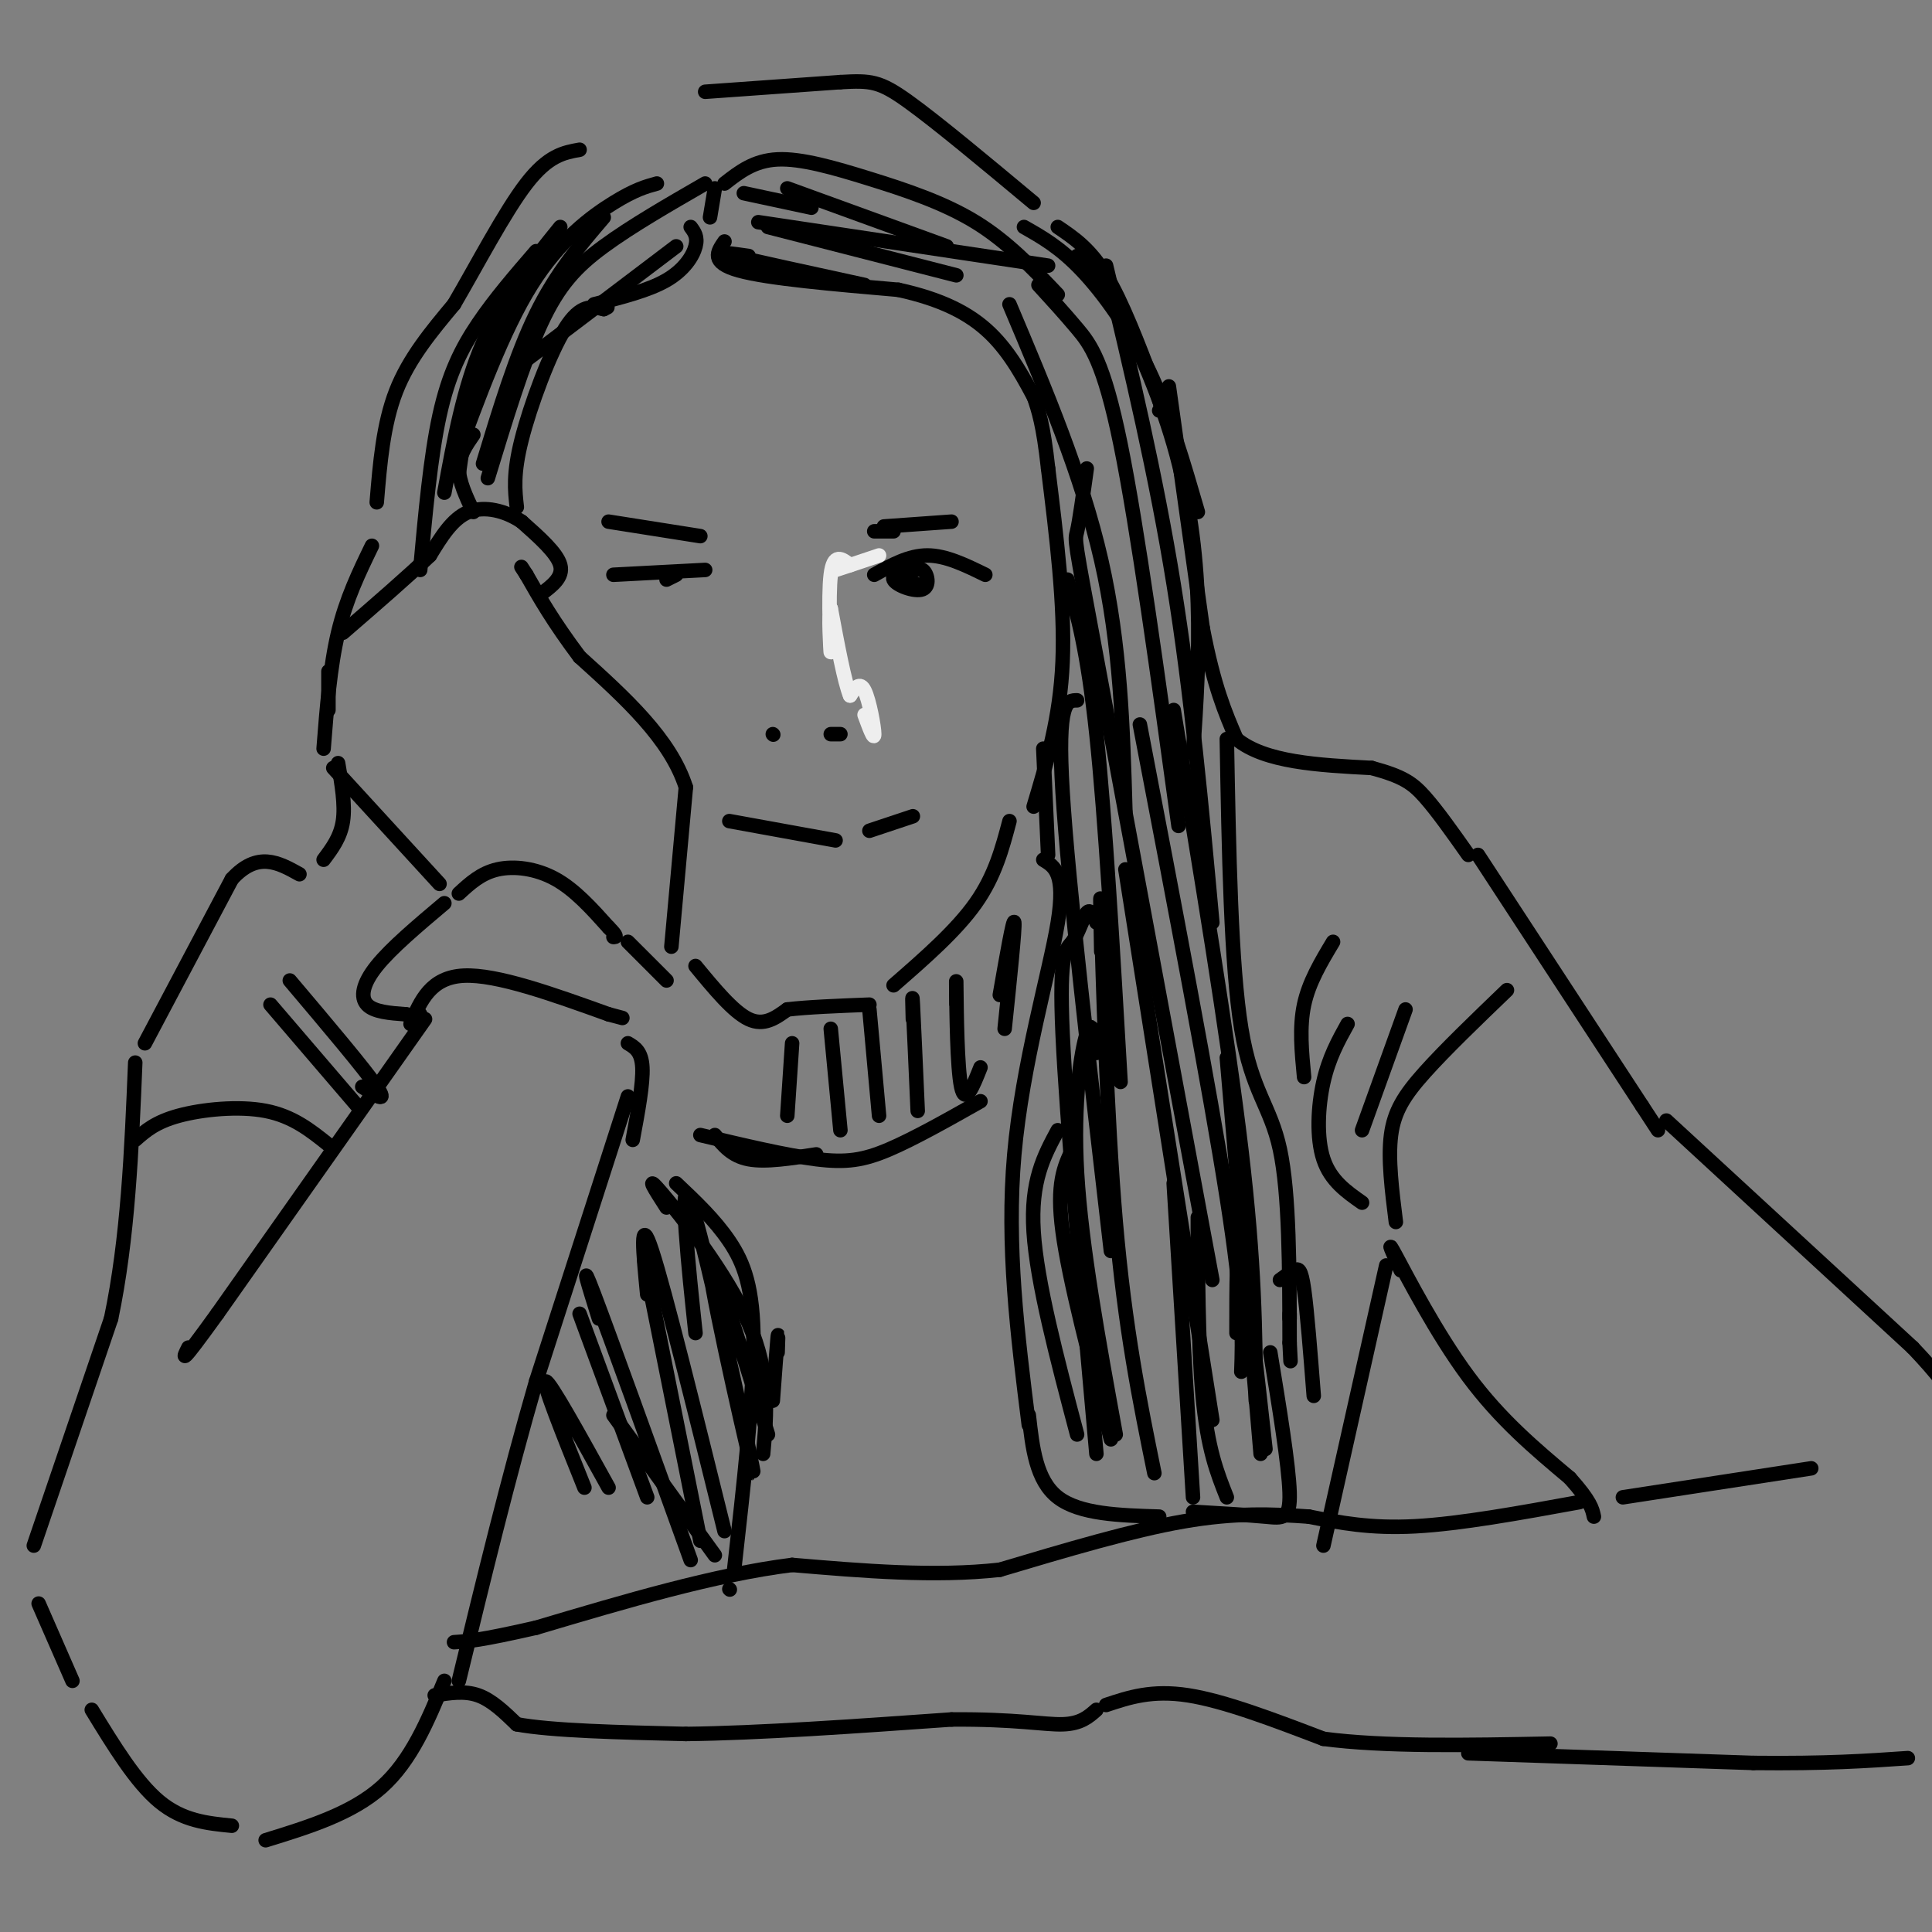 <svg viewBox='0 0 400 400' version='1.1' xmlns='http://www.w3.org/2000/svg' xmlns:xlink='http://www.w3.org/1999/xlink'><rect x="0" y="0" width="400" height="400" fill="#808080" stroke="none"/><g fill='none' stroke='#000000' stroke-width='3' stroke-linecap='round' stroke-linejoin='round'><path d='M130,227c0.000,0.000 -19.000,59.000 -19,59'/><path d='M111,286c-5.833,20.167 -10.917,41.083 -16,62'/><path d='M92,348c-3.417,8.250 -6.833,16.500 -13,22c-6.167,5.500 -15.083,8.250 -24,11'/><path d='M48,378c-5.083,-0.500 -10.167,-1.000 -15,-5c-4.833,-4.000 -9.417,-11.500 -14,-19'/><path d='M15,348c0.000,0.000 -7.000,-16.000 -7,-16'/><path d='M7,320c0.000,0.000 16.000,-47.000 16,-47'/><path d='M23,273c3.500,-16.667 4.250,-34.833 5,-53'/><path d='M30,216c0.000,0.000 18.000,-34.000 18,-34'/><path d='M48,182c5.333,-5.833 9.667,-3.417 14,-1'/><path d='M67,178c1.750,-2.333 3.500,-4.667 4,-8c0.500,-3.333 -0.250,-7.667 -1,-12'/><path d='M67,155c0.667,-8.500 1.333,-17.000 3,-24c1.667,-7.000 4.333,-12.500 7,-18'/><path d='M78,104c0.667,-8.083 1.333,-16.167 4,-23c2.667,-6.833 7.333,-12.417 12,-18'/><path d='M94,63c4.711,-8.044 10.489,-19.156 15,-25c4.511,-5.844 7.756,-6.422 11,-7'/><path d='M146,19c0.000,0.000 28.000,-2.000 28,-2'/><path d='M174,17c6.311,-0.356 8.089,-0.244 14,4c5.911,4.244 15.956,12.622 26,21'/><path d='M242,80c0.000,0.000 7.000,50.000 7,50'/><path d='M249,130c2.333,12.167 4.667,17.583 7,23'/><path d='M256,153c5.833,4.833 16.917,5.417 28,6'/><path d='M284,159c6.400,1.733 8.400,3.067 11,6c2.600,2.933 5.800,7.467 9,12'/><path d='M306,177c0.000,0.000 34.000,52.000 34,52'/><path d='M340,229c5.667,8.667 2.833,4.333 0,0'/><path d='M345,232c0.000,0.000 51.000,47.000 51,47'/><path d='M396,279c10.333,10.833 10.667,14.417 11,18'/><path d='M290,263c-1.622,-3.578 -3.244,-7.156 -1,-3c2.244,4.156 8.356,16.044 15,25c6.644,8.956 13.822,14.978 21,21'/><path d='M325,306c4.333,4.833 4.667,6.417 5,8'/><path d='M327,311c-12.333,2.250 -24.667,4.500 -34,5c-9.333,0.500 -15.667,-0.750 -22,-2'/><path d='M271,314c-7.511,-0.533 -15.289,-0.867 -26,1c-10.711,1.867 -24.356,5.933 -38,10'/><path d='M207,325c-13.500,1.500 -28.250,0.250 -43,-1'/><path d='M164,324c-16.000,2.000 -34.500,7.500 -53,13'/><path d='M111,337c-11.667,2.667 -14.333,2.833 -17,3'/><path d='M90,351c3.083,-0.500 6.167,-1.000 9,0c2.833,1.000 5.417,3.500 8,6'/><path d='M107,357c7.167,1.333 21.083,1.667 35,2'/><path d='M142,359c15.000,-0.167 35.000,-1.583 55,-3'/><path d='M197,356c13.356,-0.111 19.244,1.111 23,1c3.756,-0.111 5.378,-1.556 7,-3'/><path d='M229,353c4.750,-1.583 9.500,-3.167 17,-2c7.500,1.167 17.750,5.083 28,9'/><path d='M274,360c12.500,1.667 29.750,1.333 47,1'/><path d='M304,363c0.000,0.000 59.000,2.000 59,2'/><path d='M363,365c15.167,0.167 23.583,-0.417 32,-1'/><path d='M336,310c0.000,0.000 39.000,-6.000 39,-6'/><path d='M144,200c3.917,4.750 7.833,9.500 11,11c3.167,1.500 5.583,-0.250 8,-2'/><path d='M163,209c4.167,-0.500 10.583,-0.750 17,-1'/><path d='M185,204c6.500,-5.667 13.000,-11.333 17,-17c4.000,-5.667 5.500,-11.333 7,-17'/><path d='M139,196c0.000,0.000 3.000,-33.000 3,-33'/><path d='M142,163c-3.167,-10.000 -12.583,-18.500 -22,-27'/><path d='M120,136c-5.500,-7.333 -8.250,-12.167 -11,-17'/><path d='M109,119c-1.833,-2.833 -0.917,-1.417 0,0'/><path d='M112,123c2.333,-1.750 4.667,-3.500 4,-6c-0.667,-2.500 -4.333,-5.750 -8,-9'/><path d='M108,108c-3.333,-2.244 -7.667,-3.356 -11,-2c-3.333,1.356 -5.667,5.178 -8,9'/><path d='M89,115c-4.333,4.167 -11.167,10.083 -18,16'/><path d='M68,139c0.000,0.000 0.000,8.000 0,8'/><path d='M69,159c0.000,0.000 22.000,24.000 22,24'/><path d='M92,187c-5.511,4.644 -11.022,9.289 -14,13c-2.978,3.711 -3.422,6.489 -2,8c1.422,1.511 4.711,1.756 8,2'/><path d='M84,210c1.833,0.333 2.417,0.167 3,0'/><path d='M85,212c2.083,-4.833 4.167,-9.667 11,-10c6.833,-0.333 18.417,3.833 30,8'/><path d='M126,210c5.000,1.333 2.500,0.667 0,0'/><path d='M95,185c2.289,-2.111 4.578,-4.222 8,-5c3.422,-0.778 7.978,-0.222 12,2c4.022,2.222 7.511,6.111 11,10'/><path d='M126,192c2.000,2.000 1.500,2.000 1,2'/><path d='M130,195c0.000,0.000 8.000,8.000 8,8'/><path d='M130,216c1.417,0.833 2.833,1.667 3,5c0.167,3.333 -0.917,9.167 -2,15'/><path d='M88,211c0.000,0.000 -43.000,61.000 -43,61'/><path d='M45,272c-8.167,11.333 -7.083,9.167 -6,7'/><path d='M28,236c2.089,-1.844 4.178,-3.689 9,-5c4.822,-1.311 12.378,-2.089 18,-1c5.622,1.089 9.311,4.044 13,7'/><path d='M289,253c-0.822,-6.533 -1.644,-13.067 -1,-18c0.644,-4.933 2.756,-8.267 7,-13c4.244,-4.733 10.622,-10.867 17,-17'/><path d='M287,262c0.000,0.000 -13.000,58.000 -13,58'/><path d='M219,47c3.333,2.250 6.667,4.500 10,10c3.333,5.500 6.667,14.250 10,23'/><path d='M239,80c1.833,4.667 1.417,4.833 1,5'/><path d='M107,105c-0.400,-3.444 -0.800,-6.889 1,-14c1.800,-7.111 5.800,-17.889 9,-23c3.200,-5.111 5.600,-4.556 8,-4'/><path d='M125,64c1.333,-0.667 0.667,-0.333 0,0'/><path d='M214,167c2.750,-9.167 5.500,-18.333 6,-30c0.500,-11.667 -1.250,-25.833 -3,-40'/><path d='M217,97c-1.000,-9.167 -2.000,-12.083 -3,-15'/><path d='M148,39c0.000,0.000 -1.000,6.000 -1,6'/><path d='M150,50c-1.500,2.167 -3.000,4.333 3,6c6.000,1.667 19.500,2.833 33,4'/><path d='M186,60c8.911,1.956 14.689,4.844 19,9c4.311,4.156 7.156,9.578 10,15'/><path d='M123,63c5.644,-1.422 11.289,-2.844 15,-5c3.711,-2.156 5.489,-5.044 6,-7c0.511,-1.956 -0.244,-2.978 -1,-4'/><path d='M254,153c0.422,23.444 0.844,46.889 3,60c2.156,13.111 6.044,15.889 8,25c1.956,9.111 1.978,24.556 2,40'/><path d='M267,278c0.333,6.667 0.167,3.333 0,0'/><path d='M267,273c0.000,0.000 0.000,-1.000 0,-1'/><path d='M216,178c2.333,1.400 4.667,2.800 3,13c-1.667,10.200 -7.333,29.200 -9,48c-1.667,18.800 0.667,37.400 3,56'/><path d='M213,293c0.750,6.750 1.500,13.500 6,17c4.500,3.500 12.750,3.750 21,4'/><path d='M263,280c1.911,11.667 3.822,23.333 4,29c0.178,5.667 -1.378,5.333 -5,5c-3.622,-0.333 -9.311,-0.667 -15,-1'/><path d='M217,177c0.000,0.000 -1.000,-22.000 -1,-22'/><path d='M92,102c2.000,-10.917 4.000,-21.833 8,-31c4.000,-9.167 10.000,-16.583 16,-24'/><path d='M95,98c1.000,-7.083 2.000,-14.167 5,-22c3.000,-7.833 8.000,-16.417 13,-25'/><path d='M100,96c3.417,-11.250 6.833,-22.500 11,-31c4.167,-8.500 9.083,-14.250 14,-20'/><path d='M101,99c3.667,-12.022 7.333,-24.044 11,-32c3.667,-7.956 7.333,-11.844 13,-16c5.667,-4.156 13.333,-8.578 21,-13'/><path d='M140,51c0.000,0.000 -33.000,25.000 -33,25'/><path d='M136,38c-2.267,0.622 -4.533,1.244 -9,4c-4.467,2.756 -11.133,7.644 -17,17c-5.867,9.356 -10.933,23.178 -16,37'/><path d='M111,52c-4.267,4.933 -8.533,9.867 -12,15c-3.467,5.133 -6.133,10.467 -8,19c-1.867,8.533 -2.933,20.267 -4,32'/><path d='M98,90c-1.500,2.167 -3.000,4.333 -3,7c0.000,2.667 1.500,5.833 3,9'/><path d='M157,46c0.000,0.000 60.000,9.000 60,9'/><path d='M159,47c0.000,0.000 39.000,10.000 39,10'/><path d='M150,38c3.054,-2.387 6.107,-4.774 11,-5c4.893,-0.226 11.625,1.708 19,4c7.375,2.292 15.393,4.940 22,9c6.607,4.060 11.804,9.530 17,15'/><path d='M163,39c0.000,0.000 33.000,12.000 33,12'/><path d='M155,53c-3.500,-0.500 -7.000,-1.000 -3,0c4.000,1.000 15.500,3.500 27,6'/><path d='M154,40c0.000,0.000 14.000,3.000 14,3'/><path d='M212,47c3.733,2.111 7.467,4.222 12,9c4.533,4.778 9.867,12.222 14,21c4.133,8.778 7.067,18.889 10,29'/><path d='M223,53c2.179,1.744 4.357,3.488 8,10c3.643,6.512 8.750,17.792 12,29c3.250,11.208 4.643,22.345 5,33c0.357,10.655 -0.321,20.827 -1,31'/><path d='M215,59c2.644,2.889 5.289,5.778 8,9c2.711,3.222 5.489,6.778 9,24c3.511,17.222 7.756,48.111 12,79'/><path d='M209,63c7.500,17.750 15.000,35.500 19,53c4.000,17.500 4.500,34.750 5,52'/><path d='M229,55c5.167,21.667 10.333,43.333 14,66c3.667,22.667 5.833,46.333 8,70'/><path d='M225,97c-0.756,5.467 -1.511,10.933 -2,13c-0.489,2.067 -0.711,0.733 4,26c4.711,25.267 14.356,77.133 24,129'/><path d='M221,120c2.083,7.333 4.167,14.667 6,32c1.833,17.333 3.417,44.667 5,72'/><path d='M223,145c-2.083,0.000 -4.167,0.000 -3,19c1.167,19.000 5.583,57.000 10,95'/><path d='M227,191c-0.607,-1.476 -1.214,-2.952 -2,-2c-0.786,0.952 -1.750,4.333 -3,6c-1.250,1.667 -2.786,1.619 -2,19c0.786,17.381 3.893,52.190 7,87'/><path d='M228,197c-0.156,-8.267 -0.311,-16.533 0,-6c0.311,10.533 1.089,39.867 3,62c1.911,22.133 4.956,37.067 8,52'/><path d='M233,180c0.000,0.000 18.000,114.000 18,114'/><path d='M236,150c7.250,37.833 14.500,75.667 18,98c3.500,22.333 3.250,29.167 3,36'/><path d='M243,147c5.583,33.583 11.167,67.167 14,91c2.833,23.833 2.917,37.917 3,52'/><path d='M254,219c0.000,0.000 7.000,82.000 7,82'/><path d='M227,218c-0.444,-3.711 -0.889,-7.422 -2,-4c-1.111,3.422 -2.889,13.978 -2,29c0.889,15.022 4.444,34.511 8,54'/><path d='M219,234c-2.833,5.250 -5.667,10.500 -5,21c0.667,10.500 4.833,26.250 9,42'/><path d='M222,238c-1.667,3.500 -3.333,7.000 -2,17c1.333,10.000 5.667,26.500 10,43'/><path d='M243,245c0.000,0.000 4.000,65.000 4,65'/><path d='M248,258c0.000,-4.578 0.000,-9.156 0,-3c0.000,6.156 -0.000,23.044 1,34c1.000,10.956 3.000,15.978 5,21'/><path d='M256,276c0.000,-10.000 0.000,-20.000 1,-16c1.000,4.000 3.000,22.000 5,40'/><path d='M265,265c1.089,-0.800 2.178,-1.600 3,-2c0.822,-0.400 1.378,-0.400 2,4c0.622,4.400 1.311,13.200 2,22'/><path d='M74,229c0.000,0.000 -18.000,-21.000 -18,-21'/><path d='M75,225c2.750,1.833 5.500,3.667 3,0c-2.500,-3.667 -10.250,-12.833 -18,-22'/><path d='M282,249c-3.267,-2.289 -6.533,-4.578 -8,-9c-1.467,-4.422 -1.133,-10.978 0,-16c1.133,-5.022 3.067,-8.511 5,-12'/><path d='M270,223c-0.500,-5.167 -1.000,-10.333 0,-15c1.000,-4.667 3.500,-8.833 6,-13'/><path d='M282,234c0.000,0.000 9.000,-25.000 9,-25'/><path d='M148,235c1.750,2.167 3.500,4.333 7,5c3.500,0.667 8.750,-0.167 14,-1'/><path d='M145,235c8.889,2.111 17.778,4.222 24,5c6.222,0.778 9.778,0.222 15,-2c5.222,-2.222 12.111,-6.111 19,-10'/><path d='M164,216c0.000,0.000 -1.000,15.000 -1,15'/><path d='M172,213c0.000,0.000 2.000,21.000 2,21'/><path d='M180,209c0.000,0.000 2.000,22.000 2,22'/><path d='M189,211c-0.083,-3.083 -0.167,-6.167 0,-3c0.167,3.167 0.583,12.583 1,22'/><path d='M198,208c-0.022,-3.578 -0.044,-7.156 0,-3c0.044,4.156 0.156,16.044 1,20c0.844,3.956 2.422,-0.022 4,-4'/><path d='M207,206c1.417,-8.083 2.833,-16.167 3,-15c0.167,1.167 -0.917,11.583 -2,22'/><path d='M138,250c-2.356,-3.667 -4.711,-7.333 -1,-3c3.711,4.333 13.489,16.667 18,27c4.511,10.333 3.756,18.667 3,27'/><path d='M140,245c4.000,3.778 8.000,7.556 11,12c3.000,4.444 5.000,9.556 5,21c0.000,11.444 -2.000,29.222 -4,47'/><path d='M151,329c0.000,0.000 0.100,0.100 0.1,0.1'/><path d='M148,322c0.000,0.000 -21.000,-29.000 -21,-29'/><path d='M126,308c-6.083,-11.000 -12.167,-22.000 -13,-22c-0.833,0.000 3.583,11.000 8,22'/><path d='M120,272c0.000,0.000 14.000,38.000 14,38'/><path d='M124,273c-2.083,-6.667 -4.167,-13.333 -1,-5c3.167,8.333 11.583,31.667 20,55'/><path d='M136,274c-1.750,-8.750 -3.500,-17.500 -2,-10c1.500,7.500 6.250,31.250 11,55'/><path d='M134,268c-0.833,-8.583 -1.667,-17.167 1,-9c2.667,8.167 8.833,33.083 15,58'/><path d='M144,276c-0.761,-7.115 -1.522,-14.230 -2,-21c-0.478,-6.770 -0.675,-13.196 3,1c3.675,14.196 11.220,49.014 11,49c-0.220,-0.014 -8.206,-34.861 -9,-42c-0.794,-7.139 5.603,13.431 12,34'/><path d='M161,280c0.083,-2.333 0.167,-4.667 0,-3c-0.167,1.667 -0.583,7.333 -1,13'/><path d='M151,170c0.000,0.000 22.000,4.000 22,4'/><path d='M180,172c0.000,0.000 9.000,-3.000 9,-3'/><path d='M172,152c0.000,0.000 2.000,0.000 2,0'/><path d='M160,152c0.000,0.000 0.100,0.100 0.1,0.1'/><path d='M190,117c-2.768,0.911 -5.536,1.821 -5,3c0.536,1.179 4.375,2.625 6,2c1.625,-0.625 1.036,-3.321 0,-4c-1.036,-0.679 -2.518,0.661 -4,2'/><path d='M187,120c-0.167,0.500 1.417,0.750 3,1'/><path d='M140,119c0.000,0.000 -2.000,1.000 -2,1'/><path d='M146,118c0.000,0.000 -19.000,1.000 -19,1'/><path d='M181,119c3.583,-2.000 7.167,-4.000 11,-4c3.833,0.000 7.917,2.000 12,4'/><path d='M181,110c0.000,0.000 4.000,0.000 4,0'/><path d='M183,109c0.000,0.000 14.000,-1.000 14,-1'/><path d='M145,111c0.000,0.000 -19.000,-3.000 -19,-3'/></g>
<g fill='none' stroke='#eeeeee' stroke-width='3' stroke-linecap='round' stroke-linejoin='round'><path d='M179,148c1.000,2.711 2.000,5.422 2,4c0.000,-1.422 -1.000,-6.978 -2,-9c-1.000,-2.022 -2.000,-0.511 -3,1'/><path d='M176,144c-1.167,-2.833 -2.583,-10.417 -4,-18'/><path d='M172,126c-0.571,0.179 0.000,9.625 0,9c0.000,-0.625 -0.571,-11.321 0,-16c0.571,-4.679 2.286,-3.339 4,-2'/><path d='M176,117c-0.444,0.044 -3.556,1.156 -3,1c0.556,-0.156 4.778,-1.578 9,-3'/></g>
</svg>